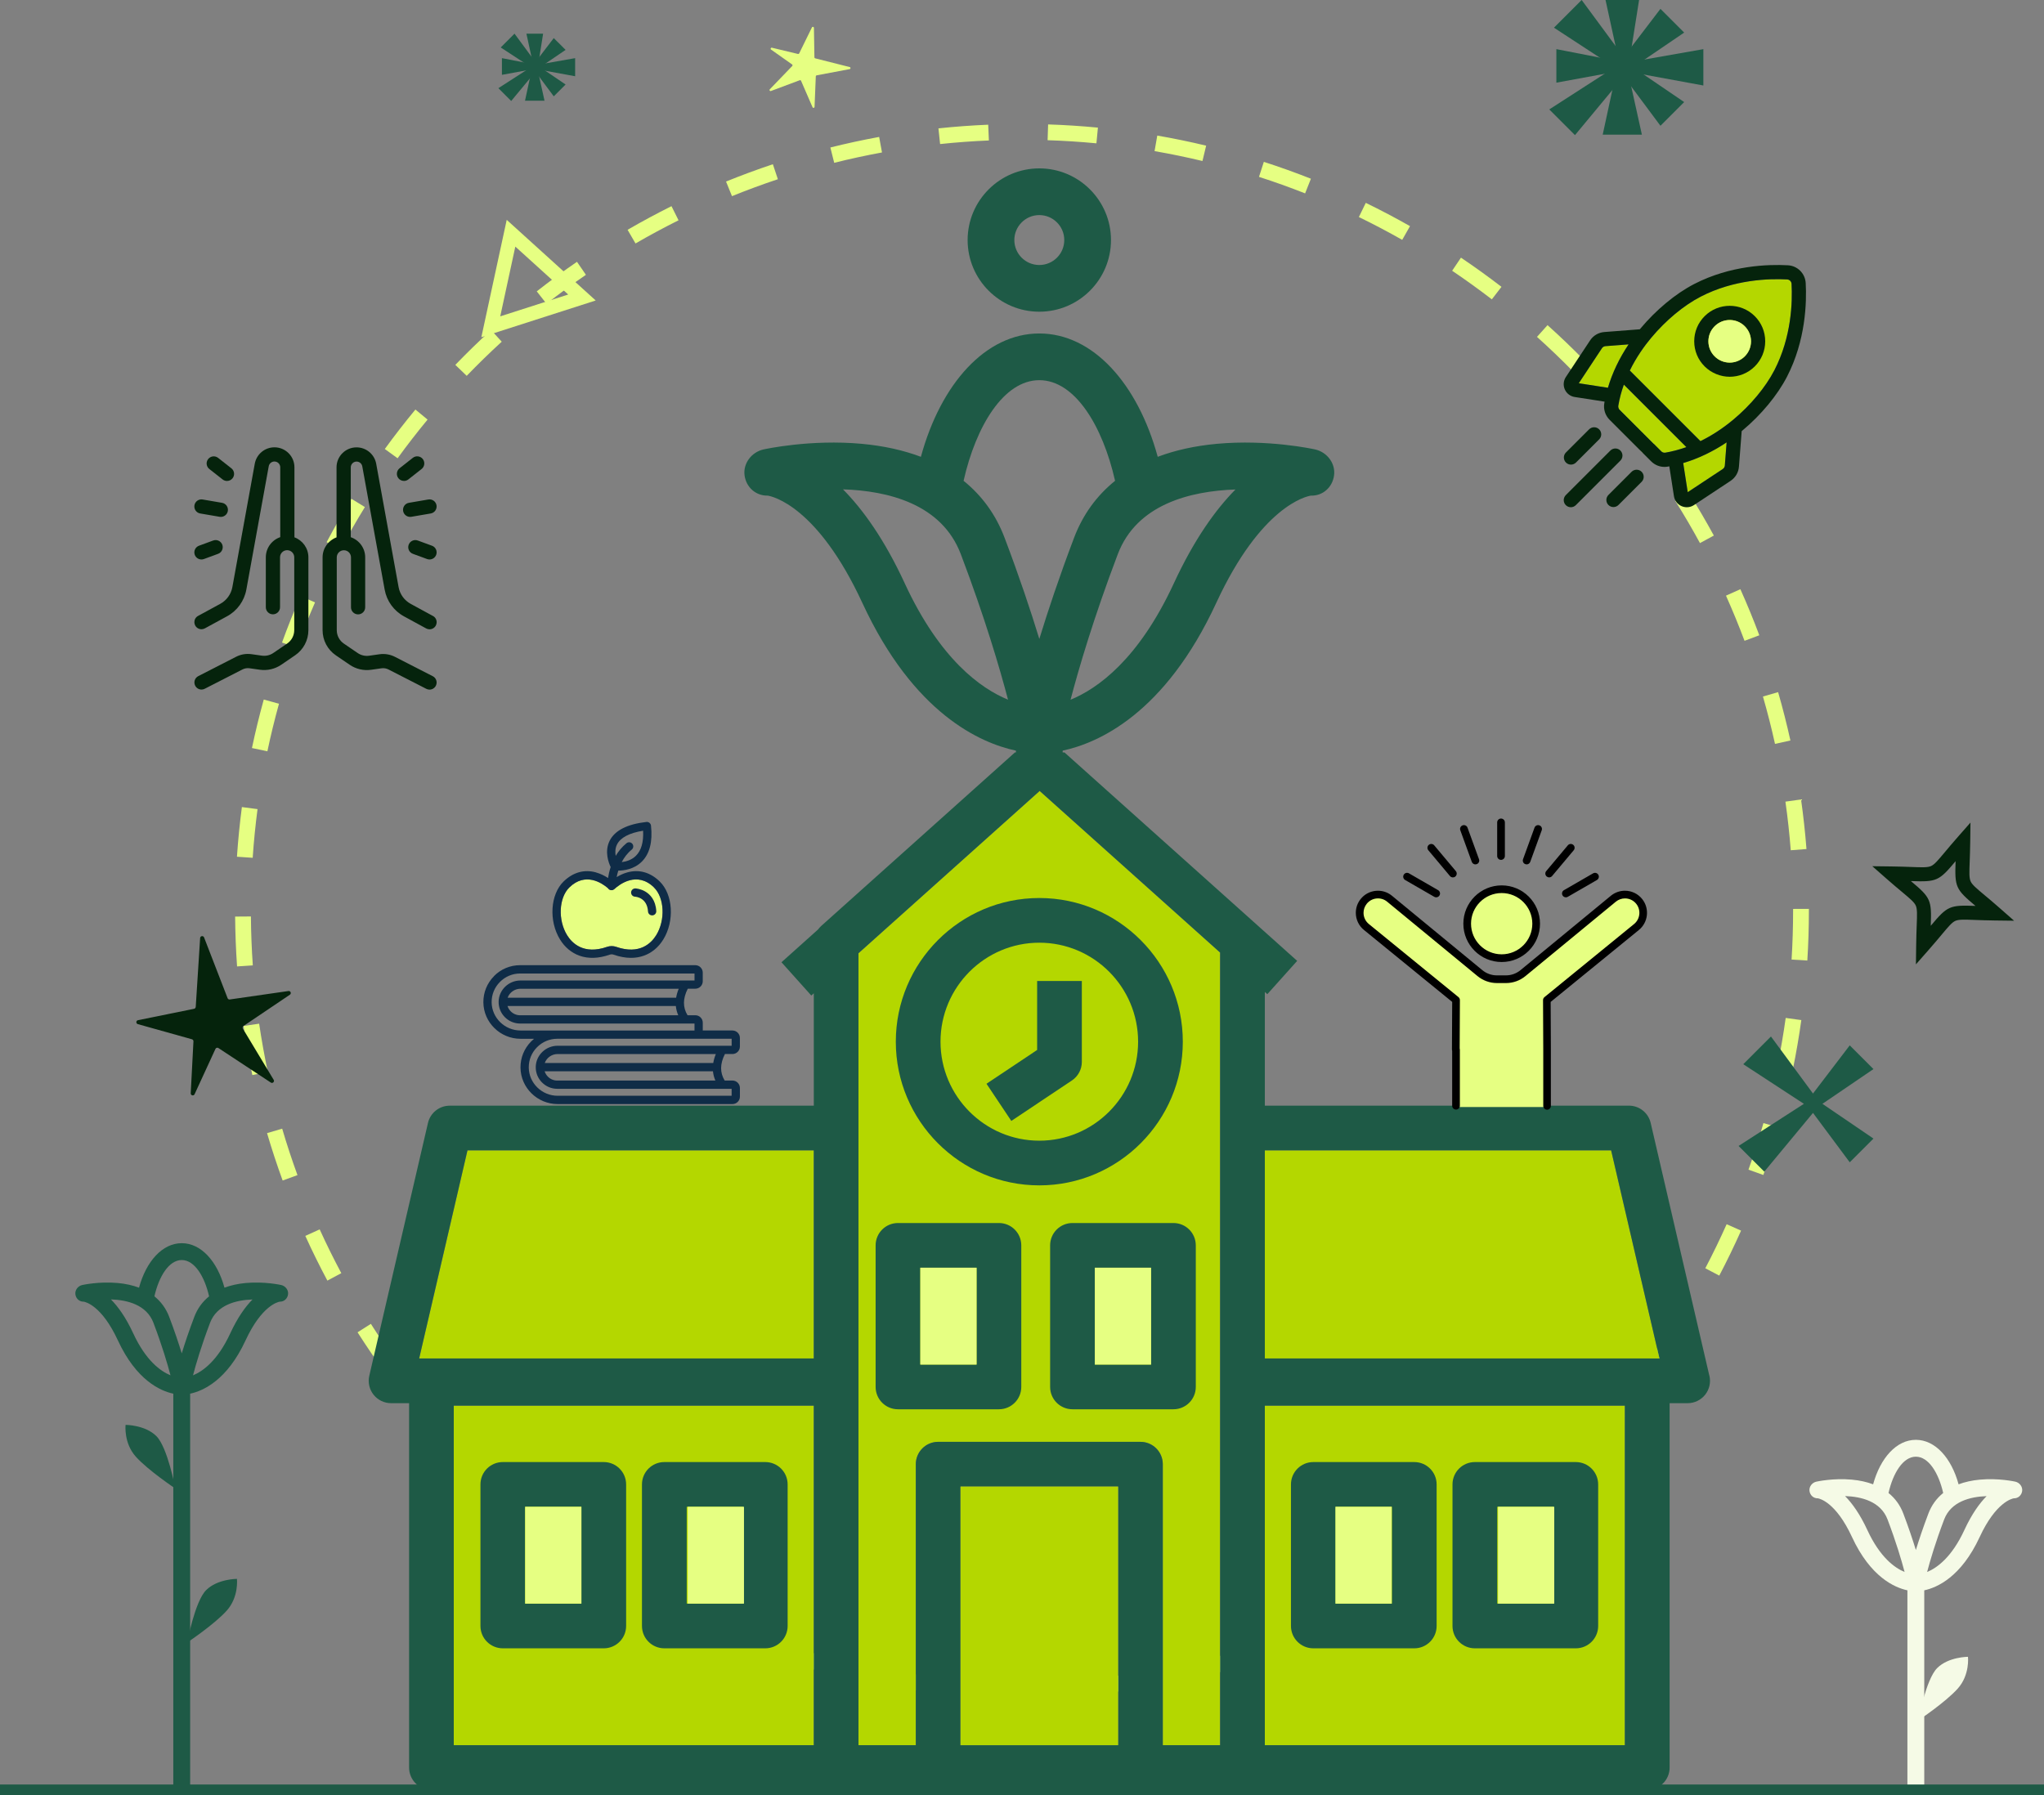 <?xml version="1.0" encoding="UTF-8"?>
<svg id="Layer_2" data-name="Layer 2" xmlns="http://www.w3.org/2000/svg" viewBox="0 0 1035.68 909.87">
  <rect x="0" y="0" width="1035.68" height="909.87" fill="#808080" stroke="none"/>
  <defs>
    <style>
      .cls-1 {
        fill: #f5fae6;
      }

      .cls-2 {
        fill: #e6ff82;
      }

      .cls-3 {
        fill: #05230c;
      }

      .cls-4 {
        fill: #1e5a46;
      }

      .cls-5 {
        fill: #b4d700;
      }

      .cls-6 {
        fill: #0f2c47;
      }
    </style>
  </defs>
  <g id="Artwork">
    <g>
      <path class="cls-2" d="M331.32,449.74c5.37,5.22,5.92,16.55,1.16,24.25-2.46,3.98-8.36,10.04-20.25,5.89-.75-.26-1.53-.39-2.31-.39s-1.57.13-2.31.39c-11.89,4.15-17.79-1.91-20.25-5.89-4.76-7.7-4.21-19.03,1.16-24.25,8.13-7.89,16.5-2.2,19.52.4.36.62,1.04,1.03,1.81,1.03h.01c.5,0,.96-.18,1.32-.48.06-.04.11-.09.17-.14,2.51-2.3,11.38-9.16,19.99-.81h0Z"/>
      <path class="cls-2" d="M517.84,860.25c-3.7,0-7.45-.05-11.14-.15l.22-8c8.24.23,16.59.19,24.79-.09l.28,8c-4.68.16-9.44.25-14.15.25ZM476.42,858.13c-8.36-.86-16.79-2-25.06-3.39l1.32-7.89c8.11,1.36,16.37,2.48,24.56,3.32l-.82,7.96ZM562.25,857.81l-.88-7.95c8.19-.91,16.44-2.09,24.53-3.51l1.38,7.88c-8.26,1.45-16.68,2.66-25.04,3.58ZM421.64,848.57c-8.15-2.02-16.34-4.33-24.35-6.86l2.42-7.63c7.84,2.48,15.87,4.75,23.85,6.73l-1.92,7.77ZM616.96,847.83l-1.98-7.75c7.97-2.04,15.98-4.36,23.8-6.91l2.47,7.61c-7.99,2.6-16.16,4.97-24.29,7.05ZM368.7,831.42c-7.8-3.15-15.59-6.59-23.17-10.23l3.46-7.21c7.43,3.57,15.07,6.94,22.71,10.02l-2.99,7.42ZM669.73,830.3l-3.05-7.4c7.59-3.13,15.19-6.55,22.57-10.16l3.51,7.19c-7.54,3.69-15.29,7.17-23.04,10.37ZM318.67,807.02c-7.27-4.2-14.5-8.69-21.51-13.35l4.43-6.66c6.86,4.57,13.95,8.97,21.07,13.09l-4,6.93ZM719.49,805.57l-4.05-6.9c7.08-4.16,14.13-8.61,20.95-13.22l4.48,6.63c-6.96,4.7-14.15,9.24-21.38,13.49ZM272.55,775.89c-6.61-5.17-13.15-10.62-19.43-16.2l5.31-5.98c6.16,5.47,12.56,10.81,19.05,15.88l-4.93,6.3ZM765.34,774.15l-4.97-6.27c6.45-5.11,12.81-10.49,18.93-16l5.36,5.94c-6.24,5.62-12.73,11.11-19.31,16.33ZM231.2,738.68c-5.84-6.04-11.56-12.34-17-18.73l6.09-5.19c5.33,6.26,10.94,12.43,16.66,18.35l-5.75,5.56ZM806.41,736.67l-5.79-5.52c5.68-5.95,11.24-12.17,16.54-18.47l6.13,5.14c-5.4,6.43-11.08,12.77-16.87,18.85ZM195.41,696.13c-4.94-6.78-9.73-13.81-14.24-20.89l6.75-4.29c4.41,6.94,9.11,13.83,13.95,20.47l-6.46,4.71ZM841.92,693.85l-6.5-4.67c4.8-6.69,9.45-13.62,13.82-20.6l6.78,4.25c-4.46,7.12-9.2,14.19-14.1,21.02ZM165.88,649.04c-3.95-7.4-7.71-15.02-11.18-22.66l7.28-3.31c3.4,7.48,7.09,14.94,10.96,22.2l-7.06,3.77ZM871.14,646.5l-7.08-3.72c3.83-7.3,7.47-14.82,10.82-22.33l7.31,3.26c-3.42,7.67-7.13,15.34-11.04,22.79ZM143.22,598.32c-2.88-7.89-5.54-15.97-7.91-24.03l7.67-2.26c2.32,7.89,4.93,15.81,7.75,23.54l-7.51,2.74ZM893.48,595.5l-7.54-2.69c2.76-7.74,5.31-15.68,7.58-23.6l7.69,2.2c-2.31,8.08-4.91,16.18-7.73,24.09ZM127.86,544.87c-1.74-8.21-3.25-16.58-4.47-24.89l7.92-1.16c1.2,8.15,2.67,16.35,4.38,24.39l-7.83,1.66ZM908.44,541.94l-7.84-1.6c1.65-8.06,3.06-16.28,4.2-24.43l7.92,1.1c-1.16,8.31-2.6,16.7-4.28,24.93ZM120.12,489.81c-.59-8.36-.91-16.87-.98-25.27l8-.06c.06,8.24.38,16.57.96,24.77l-7.98.56ZM915.76,486.82l-7.98-.5c.51-8.19.77-16.53.77-24.77v-.89s8-.03,8-.03v.91c0,8.41-.26,16.91-.79,25.27ZM128.04,434.75l-7.98-.54c.57-8.39,1.41-16.85,2.5-25.17l7.93,1.04c-1.07,8.15-1.9,16.44-2.45,24.66ZM907.36,430.93c-.64-8.21-1.54-16.5-2.7-24.64l7.92-1.12c1.17,8.3,2.1,16.76,2.75,25.14l-7.98.62ZM135.49,380.77l-7.83-1.65c1.73-8.22,3.74-16.49,5.99-24.58l7.71,2.14c-2.2,7.92-4.18,16.02-5.87,24.08ZM899.38,377.03c-1.77-8.04-3.83-16.12-6.11-24.02l7.69-2.22c2.33,8.06,4.42,16.31,6.23,24.51l-7.81,1.72ZM150.42,328.37l-7.52-2.73c2.86-7.9,6.02-15.82,9.39-23.53l7.33,3.2c-3.3,7.55-6.4,15.31-9.2,23.05ZM883.94,324.78c-2.88-7.69-6.04-15.39-9.4-22.89l7.3-3.27c3.43,7.65,6.66,15.51,9.59,23.36l-7.49,2.8ZM172.57,278.52l-7.07-3.75c3.94-7.42,8.17-14.81,12.58-21.97l6.81,4.19c-4.32,7.02-8.47,14.26-12.33,21.53ZM861.36,275.25c-3.92-7.22-8.13-14.41-12.51-21.37l6.77-4.26c4.47,7.11,8.76,14.45,12.77,21.81l-7.03,3.82ZM201.45,232.26l-6.47-4.7c4.93-6.79,10.15-13.52,15.51-20l6.16,5.1c-5.25,6.35-10.36,12.94-15.2,19.6ZM832.08,229.33c-4.89-6.61-10.06-13.15-15.37-19.44l6.12-5.16c5.41,6.42,10.68,13.09,15.68,19.84l-6.43,4.76ZM236.47,190.48l-5.76-5.55c5.83-6.05,11.92-11.99,18.12-17.65l5.4,5.9c-6.07,5.55-12.04,11.37-17.75,17.3ZM796.69,187.88c-5.76-5.87-11.79-11.63-17.91-17.14l5.34-5.95c6.25,5.61,12.4,11.5,18.28,17.49l-5.71,5.6ZM276.91,153.95l-4.94-6.29c6.61-5.18,13.46-10.22,20.38-14.97l4.53,6.59c-6.78,4.65-13.49,9.59-19.97,14.67ZM755.91,151.72c-6.53-5.02-13.3-9.9-20.12-14.5l4.47-6.64c6.96,4.69,13.87,9.67,20.53,14.79l-4.88,6.34ZM322.01,123.39l-4.02-6.92c7.26-4.21,14.74-8.24,22.25-11.98l3.57,7.16c-7.35,3.66-14.69,7.62-21.8,11.74ZM710.48,121.56c-7.16-4.07-14.55-7.96-21.95-11.56l3.5-7.19c7.56,3.68,15.09,7.64,22.41,11.8l-3.95,6.96ZM370.89,99.42l-3.01-7.41c7.78-3.16,15.76-6.11,23.73-8.77l2.53,7.59c-7.8,2.6-15.63,5.49-23.25,8.59ZM661.29,98.01c-7.67-3.03-15.54-5.85-23.37-8.37l2.46-7.61c8,2.58,16.02,5.46,23.85,8.55l-2.94,7.44ZM422.68,82.51l-1.94-7.76c8.14-2.04,16.46-3.84,24.72-5.35l1.44,7.87c-8.1,1.49-16.25,3.25-24.22,5.25ZM609.28,81.6c-7.99-1.92-16.16-3.6-24.27-5.01l1.37-7.88c8.28,1.43,16.61,3.15,24.77,5.11l-1.87,7.78ZM476.34,73.02l-.84-7.96c8.33-.88,16.82-1.51,25.22-1.86l.34,7.99c-8.23.35-16.55.96-24.72,1.82ZM555.54,72.64c-8.18-.78-16.5-1.32-24.73-1.58l.26-8c8.4.27,16.89.82,25.24,1.62l-.76,7.96Z"/>
      <g id="NewGroup0-28">
        <g>
          <path class="cls-3" d="M204.69,243.75c.78,0,1.56-.25,2.22-.77l6.71-5.28c1.56-1.23,1.83-3.49.61-5.05-1.23-1.56-3.49-1.83-5.05-.61l-6.71,5.28c-1.56,1.23-1.83,3.49-.61,5.05.71.9,1.77,1.37,2.83,1.37h0Z"/>
          <path class="cls-3" d="M204.26,258.98c.3,1.75,1.82,2.99,3.54,2.99.2,0,.4-.02.61-.05l9.83-1.68c1.96-.33,3.27-2.19,2.94-4.15-.33-1.96-2.19-3.27-4.15-2.94l-9.83,1.68c-1.96.33-3.27,2.19-2.94,4.15h0Z"/>
          <path class="cls-3" d="M106.08,237.71l6.71,5.28c.66.52,1.44.77,2.22.77,1.07,0,2.12-.47,2.83-1.37,1.23-1.56.96-3.82-.61-5.05l-6.71-5.28c-1.56-1.23-3.82-.96-5.05.61-1.23,1.56-.96,3.82.61,5.05h0Z"/>
          <path class="cls-3" d="M108.02,273.94l-7.19,2.64c-1.86.68-2.82,2.75-2.14,4.61.53,1.46,1.91,2.36,3.38,2.36.41,0,.83-.07,1.24-.22l7.19-2.64c1.86-.68,2.82-2.75,2.14-4.61-.68-1.86-2.75-2.82-4.61-2.14h0Z"/>
          <path class="cls-3" d="M101.46,260.24l9.83,1.68c.2.04.41.05.61.05,1.72,0,3.24-1.24,3.54-2.99.33-1.96-.98-3.82-2.94-4.15l-9.83-1.68c-1.96-.33-3.82.98-4.15,2.94-.33,1.96.98,3.82,2.94,4.15h0Z"/>
          <path class="cls-3" d="M122.85,339.29c1.11-.57,2.35-.77,3.58-.6l5.22.74c3.82.54,7.68-.35,10.87-2.53l7.02-4.79c4.21-2.87,6.72-7.63,6.72-12.73v-36.92c0-4.64-2.95-8.61-7.07-10.13h0v-35.49c0-5.59-4.54-10.13-10.13-10.13-4.9,0-9.09,3.5-9.97,8.32l-11.34,62.48c-.66,3.65-2.91,6.76-6.17,8.54l-11.22,6.11c-1.2.65-1.88,1.89-1.88,3.16h0c0,.58.14,1.17.44,1.71.65,1.2,1.89,1.88,3.16,1.88.58,0,1.17-.14,1.72-.44l11.22-6.11c5.18-2.82,8.75-7.77,9.81-13.57l11.34-62.48c.25-1.4,1.47-2.41,2.89-2.41,1.62,0,2.94,1.32,2.94,2.94v35.4c-4.25,1.45-7.31,5.48-7.31,10.21v25.3c0,1.99,1.61,3.6,3.6,3.6s3.6-1.61,3.6-3.6v-25.3c0-1.98,1.61-3.6,3.6-3.6s3.6,1.61,3.6,3.6v36.92c0,2.72-1.34,5.26-3.59,6.79l-7.02,4.79c-1.7,1.16-3.76,1.64-5.79,1.35l-5.22-.74c-2.71-.39-5.43.07-7.87,1.32l-19.14,9.8c-1.77.9-2.47,3.07-1.56,4.84.64,1.24,1.89,1.96,3.2,1.96h.01c.55,0,1.11-.13,1.63-.4l19.14-9.8h0Z"/>
          <path class="cls-3" d="M219.35,312.18l-11.22-6.11c-3.26-1.77-5.51-4.89-6.17-8.54l-11.34-62.48c-.88-4.82-5.07-8.32-9.97-8.32h0c-5.59,0-10.13,4.54-10.13,10.13v35.49c-4.12,1.52-7.07,5.49-7.07,10.13v36.92c0,5.1,2.51,9.86,6.72,12.73l7.02,4.79c3.19,2.18,7.05,3.07,10.87,2.53l5.22-.74c1.23-.18,2.47.03,3.58.6l19.14,9.8c.52.27,1.08.39,1.63.4h.01c1.3,0,2.56-.72,3.2-1.96.91-1.77.21-3.94-1.56-4.84l-19.14-9.8c-2.44-1.25-5.16-1.7-7.87-1.32l-5.22.74c-2.04.29-4.1-.19-5.8-1.35l-7.02-4.79c-2.24-1.53-3.59-4.07-3.59-6.79v-36.92c0-1.98,1.61-3.6,3.6-3.6s3.6,1.61,3.6,3.6v25.3c0,1.99,1.61,3.6,3.6,3.6s3.6-1.61,3.6-3.6v-25.3c0-4.73-3.06-8.76-7.31-10.21v-35.4c0-1.62,1.32-2.94,2.94-2.94,1.42,0,2.64,1.01,2.89,2.41l11.34,62.48c1.05,5.8,4.63,10.75,9.81,13.57l11.22,6.11c.55.3,1.14.44,1.72.44,1.27,0,2.51-.68,3.16-1.88.3-.54.44-1.13.44-1.71h0c0-1.29-.68-2.52-1.88-3.17h0Z"/>
          <path class="cls-3" d="M218.87,276.58h0l-7.19-2.64c-1.86-.68-3.93.27-4.61,2.14-.68,1.87.27,3.93,2.14,4.61l7.19,2.64c.41.15.83.22,1.24.22,1.47,0,2.84-.9,3.38-2.36.68-1.87-.27-3.93-2.14-4.61h0Z"/>
        </g>
      </g>
      <g>
        <g id="Primary_Logo_Black" data-name="Primary Logo Black">
          <path class="cls-4" d="M142.52,651.28c-.35-.08-8.6-1.89-17.98-1.03-4,.37-7.6,1.17-10.8,2.37-3.65-13.41-11.87-22.55-21.65-22.55s-17.99,9.14-21.65,22.55c-3.2-1.2-6.8-2.01-10.8-2.37-9.38-.86-17.63.95-17.98,1.03-2.17.48-3.76,2.56-3.45,4.76.3,2.18,2.06,3.73,4.23,3.68.86.14,9.11,1.91,17.3,19.63,9.37,20.25,21.56,25.61,28.07,27v199.86h8.54v-199.86c6.51-1.39,18.7-6.75,28.07-27,8.2-17.72,16.45-19.49,17.3-19.63,2.16.07,3.93-1.51,4.23-3.68.31-2.2-1.29-4.27-3.45-4.76ZM67.5,675.76c-3.75-8.11-7.69-13.55-11.29-17.19,8.23.27,18.05,2.66,21.54,11.86,4.41,11.62,7.13,20.89,8.63,26.6-4.97-2.04-12.45-7.36-18.88-21.27ZM92.09,685.91c-1.57-5.14-3.66-11.38-6.36-18.51-1.59-4.2-4.12-7.67-7.49-10.39,2.26-10.02,7.33-18.4,13.85-18.4s11.58,8.38,13.85,18.4c-3.37,2.72-5.89,6.19-7.49,10.39-2.7,7.13-4.79,13.37-6.36,18.51ZM116.68,675.76c-6.44,13.92-13.93,19.24-18.88,21.28,1.5-5.71,4.22-14.98,8.63-26.61,3.47-9.15,13.28-11.55,21.51-11.83-3.6,3.64-7.52,9.07-11.27,17.17Z"/>
        </g>
        <path class="cls-4" d="M63.63,722.15s9.91,0,15.62,5.72c5.71,5.72,9.58,26.54,9.58,26.54,0,0-13.76-9.18-20-16.13-6.24-6.95-5.2-16.13-5.2-16.13Z"/>
        <path class="cls-4" d="M120.06,800.2s-9.91,0-15.62,5.72c-5.71,5.72-9.58,26.54-9.58,26.54,0,0,13.76-9.18,20-16.13,6.24-6.95,5.2-16.13,5.2-16.13Z"/>
        <g>
          <g id="Primary_Logo_Black-2" data-name="Primary Logo Black">
            <path class="cls-1" d="M1021.18,750.94c-.35-.08-8.6-1.89-17.98-1.03-4,.37-7.6,1.17-10.8,2.37-3.65-13.41-11.87-22.55-21.65-22.55s-17.99,9.14-21.65,22.55c-3.2-1.2-6.8-2.01-10.8-2.37-9.38-.86-17.63.95-17.98,1.03-2.17.48-3.76,2.56-3.45,4.76.3,2.18,2.06,3.73,4.23,3.68.86.14,9.11,1.91,17.3,19.63,9.37,20.25,21.56,25.61,28.07,27v99.85h8.54v-99.85c6.51-1.39,18.7-6.75,28.07-27,8.2-17.72,16.45-19.49,17.3-19.63,2.16.07,3.93-1.51,4.23-3.68.31-2.2-1.29-4.27-3.45-4.76ZM946.16,775.43c-3.75-8.11-7.69-13.55-11.29-17.19,8.23.27,18.05,2.66,21.54,11.86,4.41,11.62,7.13,20.89,8.63,26.6-4.97-2.04-12.45-7.36-18.88-21.27ZM970.75,785.58c-1.57-5.14-3.66-11.38-6.36-18.51-1.59-4.2-4.12-7.67-7.49-10.39,2.26-10.02,7.33-18.4,13.85-18.4s11.58,8.38,13.85,18.4c-3.37,2.72-5.89,6.19-7.49,10.39-2.7,7.13-4.79,13.37-6.36,18.51ZM995.34,775.43c-6.44,13.92-13.93,19.24-18.88,21.28,1.5-5.71,4.22-14.98,8.63-26.61,3.47-9.15,13.28-11.55,21.51-11.83-3.6,3.64-7.52,9.07-11.27,17.17Z"/>
          </g>
          <path class="cls-1" d="M997.16,839.7s-9.91,0-15.62,5.72-9.58,26.54-9.58,26.54c0,0,13.76-9.18,20-16.13,6.24-6.95,5.2-16.13,5.2-16.13Z"/>
        </g>
      </g>
      <g>
        <rect class="cls-5" x="229.92" y="712.41" width="182.42" height="172.08"/>
        <polygon class="cls-5" points="412.34 688.48 212.39 688.48 236.86 583.01 412.34 583.01 412.34 688.48"/>
        <path class="cls-5" d="M618.23,884.49h-29.05v-142.41c0-6.26-5.07-11.33-11.33-11.33h-102.49c-6.26,0-11.33,5.07-11.33,11.33v142.41h-29.05v-401.37l91.81-82.26,91.43,81.92v401.72Z"/>
        <rect class="cls-5" x="640.88" y="712.41" width="182.42" height="172.08"/>
        <polygon class="cls-5" points="640.88 688.48 640.88 583.01 816.35 583.01 840.83 688.48 640.88 688.48"/>
        <path class="cls-4" d="M305.92,741h-51.15c-6.26,0-11.33,5.07-11.33,11.33v71.74c0,6.26,5.07,11.33,11.33,11.33h51.15c6.26,0,11.33-5.07,11.33-11.33v-71.74c0-6.26-5.07-11.33-11.33-11.33ZM294.59,812.75h-28.5v-49.09h28.5v49.09Z"/>
        <path class="cls-4" d="M506.15,619.85h-51.15c-6.26,0-11.33,5.07-11.33,11.33v71.74c0,6.26,5.07,11.33,11.33,11.33h51.15c6.26,0,11.33-5.07,11.33-11.33v-71.74c0-6.26-5.07-11.33-11.33-11.33ZM494.82,691.59h-28.5v-49.09h28.5v49.09Z"/>
        <path class="cls-4" d="M594.57,619.85h-51.15c-6.26,0-11.33,5.07-11.33,11.33v71.74c0,6.26,5.07,11.33,11.33,11.33h51.15c6.26,0,11.33-5.07,11.33-11.33v-71.74c0-6.26-5.07-11.33-11.33-11.33ZM583.24,691.59h-28.5v-49.09h28.5v49.09Z"/>
        <path class="cls-4" d="M387.76,741h-51.15c-6.26,0-11.33,5.07-11.33,11.33v71.74c0,6.26,5.07,11.33,11.33,11.33h51.15c6.26,0,11.33-5.07,11.33-11.33v-71.74c0-6.26-5.07-11.33-11.33-11.33ZM376.44,812.75h-28.5v-49.09h28.5v49.09Z"/>
        <path class="cls-4" d="M665.45,835.4h51.15c6.26,0,11.33-5.07,11.33-11.33v-71.74c0-6.26-5.07-11.33-11.33-11.33h-51.15c-6.26,0-11.33,5.07-11.33,11.33v71.74c0,6.26,5.07,11.33,11.33,11.33ZM676.78,763.66h28.5v49.09h-28.5v-49.09Z"/>
        <path class="cls-4" d="M747.3,835.4h51.15c6.26,0,11.33-5.07,11.33-11.33v-71.74c0-6.26-5.07-11.33-11.33-11.33h-51.15c-6.26,0-11.33,5.07-11.33,11.33v71.74c0,6.26,5.07,11.33,11.33,11.33ZM758.63,763.66h28.5v49.09h-28.5v-49.09Z"/>
        <path class="cls-4" d="M599.32,527.95c0-40.15-32.62-72.82-72.71-72.82s-72.71,32.67-72.71,72.82,32.62,72.82,72.71,72.82,72.71-32.67,72.71-72.82ZM526.61,578.12c-27.6,0-50.06-22.5-50.06-50.17s22.46-50.17,50.06-50.17,50.06,22.5,50.06,50.17-22.46,50.17-50.06,50.17Z"/>
        <path class="cls-4" d="M525.51,532.14l-25.66,17.13,12.58,18.84,30.69-20.5c3.15-2.1,5.04-5.64,5.04-9.42v-41h-22.65v34.94Z"/>
        <path class="cls-4" d="M866.12,697.25l-29.73-128.12c-1.19-5.13-5.76-8.77-11.03-8.77h-184.47v-57.63l1.26,1.13,15.12-16.87-117.92-105.65h-25.08l-98.16,87.95c-.6.54-1.14,1.14-1.61,1.79l-18.53,16.61,15.12,16.87,1.26-1.13v56.95h-184.47c-5.27,0-9.84,3.63-11.03,8.77l-29.73,128.12c-.78,3.36.02,6.9,2.17,9.61,2.15,2.7,5.41,4.28,8.87,4.28h9.13v184.68c0,6.26,5.07,11.33,11.33,11.33h616.04c6.26,0,11.33-5.07,11.33-11.33v-184.68h9.13c3.45,0,6.72-1.58,8.87-4.28,2.15-2.7,2.95-6.24,2.17-9.61ZM412.34,884.49h-182.42v-172.08h182.42v172.08ZM412.34,688.48h-199.95l24.48-105.47h175.47v105.47ZM566.53,884.49h-79.84v-131.08h79.84v131.08ZM618.23,884.49h-29.05v-142.41c0-6.26-5.07-11.33-11.33-11.33h-102.49c-6.26,0-11.33,5.07-11.33,11.33v142.41h-29.05v-401.37l91.81-82.26,91.43,81.92v401.72ZM823.3,884.49h-182.42v-172.08h182.42v172.08ZM640.88,688.48v-105.47h175.47l24.48,105.47h-199.95Z"/>
        <rect class="cls-5" x="486.69" y="753.41" width="79.84" height="131.08"/>
      </g>
      <g id="Primary_Logo_Black-3" data-name="Primary Logo Black">
        <g>
          <path class="cls-4" d="M526.61,157.98c-20.03,0-36.32-16.29-36.32-36.32s16.29-36.32,36.32-36.32,36.32,16.29,36.32,36.32-16.29,36.32-36.32,36.32ZM526.61,109.01c-6.97,0-12.65,5.67-12.65,12.65s5.67,12.65,12.65,12.65,12.65-5.67,12.65-12.65-5.67-12.65-12.65-12.65Z"/>
          <path class="cls-4" d="M666.38,227.79c-.97-.22-23.85-5.23-49.84-2.85-11.08,1.02-21.06,3.24-29.93,6.58-10.13-37.17-32.9-62.51-60-62.51s-49.87,25.34-60,62.51c-8.87-3.34-18.85-5.56-29.93-6.58-25.99-2.38-48.88,2.63-49.84,2.85-6.01,1.34-10.42,7.08-9.57,13.19.84,6.03,5.71,10.33,11.73,10.21,2.37.38,25.24,5.29,47.96,54.41,25.97,56.13,59.76,70.99,77.81,74.84v9.21h23.67v-9.21c18.05-3.85,51.85-18.71,77.81-74.84,22.72-49.12,45.59-54.03,47.97-54.41,6,.19,10.9-4.17,11.73-10.21.85-6.1-3.56-11.84-9.57-13.19ZM458.44,295.66c-10.4-22.48-21.3-37.55-31.3-47.65,22.82.74,50.04,7.38,59.7,32.86,12.22,32.22,19.76,57.91,23.92,73.74-13.76-5.64-34.5-20.41-52.33-58.95ZM526.61,323.79c-4.36-14.24-10.13-31.54-17.62-51.31-4.42-11.65-11.42-21.27-20.75-28.8,6.27-27.76,20.32-51,38.38-51s32.1,23.23,38.38,51c-9.33,7.53-16.33,17.16-20.75,28.8-7.49,19.76-13.26,37.06-17.62,51.31ZM594.77,295.66c-17.85,38.59-38.61,53.34-52.33,58.98,4.16-15.82,11.7-41.53,23.93-73.76,9.62-25.36,36.81-32.01,59.63-32.8-9.98,10.1-20.85,25.15-31.23,47.58Z"/>
        </g>
      </g>
      <g id="NewGroupe12">
        <g id="NewGroup1-11">
          <g>
            <path class="cls-6" d="M351.91,496.93h-88.2c-5.99,0-10.95,4.8-11.06,10.7-.06,2.95,1.05,5.74,3.12,7.85,2.07,2.11,4.84,3.27,7.79,3.27h83.7s0,0,0,0c0,0,0,0,0,0h4.64v3.53h-88.13c-8.01,0-14.58-6.42-14.66-14.3-.04-3.88,1.45-7.54,4.19-10.3,2.74-2.76,6.38-4.29,10.26-4.29h88.35v3.53h0ZM342.59,505.66h-85.37c.93-2.63,3.51-4.54,6.49-4.54h80.19c-.63,1.54-1.07,3.06-1.31,4.54h0ZM342.44,509.85c.16,1.61.56,3.18,1.23,4.71h-80.11c-1.82,0-3.52-.72-4.79-2.02-.76-.77-1.3-1.69-1.62-2.69h85.29ZM370.72,530.01h-88.2c-5.99,0-10.95,4.8-11.06,10.7-.06,2.95,1.05,5.74,3.12,7.85,2.07,2.11,4.84,3.27,7.79,3.27h83.7s0,0,0,0c0,0,0,0,0,0h4.64v3.53h-88.13c-8.01,0-14.58-6.42-14.66-14.3-.04-3.88,1.45-7.54,4.19-10.3,2.74-2.76,6.38-4.29,10.26-4.29h88.35v3.53h0ZM361.4,538.75h-85.37c.93-2.63,3.51-4.54,6.49-4.54h80.19c-.63,1.54-1.07,3.06-1.31,4.54h0ZM361.25,542.94c.16,1.61.56,3.18,1.23,4.71h-80.11c-1.82,0-3.52-.72-4.79-2.02-.76-.77-1.3-1.69-1.62-2.69h85.29ZM250.32,494.73c-3.53,3.57-5.45,8.29-5.4,13.29.1,10.18,8.55,18.46,18.85,18.46h6.83c-.51.42-1,.86-1.47,1.34-3.53,3.57-5.45,8.29-5.4,13.29.1,10.18,8.55,18.46,18.85,18.46h88.55c2.08,0,3.78-1.69,3.78-3.78v-4.37c0-2.08-1.69-3.78-3.78-3.78h-3.94c-2.45-4.03-2.41-8.44.12-13.44h3.81c2.08,0,3.78-1.69,3.78-3.78v-4.37c0-2.08-1.69-3.78-3.78-3.78h-15.03v-3.95c0-2.08-1.69-3.78-3.78-3.78h-3.94c-2.45-4.03-2.41-8.44.12-13.44h3.81c2.08,0,3.78-1.69,3.78-3.78v-4.37c0-2.08-1.69-3.78-3.78-3.78h-88.76c-5.01,0-9.71,1.96-13.24,5.53h0Z"/>
            <path class="cls-6" d="M312.67,427.94c1.75-3.44,6.28-5.82,13.18-6.91.3,5.76-.92,10.03-3.65,12.71-2.19,2.16-5.02,2.93-7.17,3.19,1.18-2.27,2.82-4.5,5.07-6.33.9-.73,1.03-2.05.3-2.95-.73-.9-2.05-1.03-2.95-.3-2.35,1.92-4.13,4.15-5.48,6.43-.31-1.78-.29-3.89.7-5.84h0ZM331.32,449.74c5.37,5.22,5.92,16.55,1.16,24.25-2.46,3.98-8.36,10.04-20.25,5.89-.75-.26-1.53-.39-2.31-.39s-1.57.13-2.31.39c-11.89,4.15-17.79-1.91-20.25-5.89-4.76-7.7-4.21-19.03,1.16-24.25,8.13-7.89,16.5-2.2,19.52.4.36.62,1.04,1.03,1.81,1.03h.01c.5,0,.96-.18,1.32-.48.06-.04.11-.09.17-.14,2.51-2.3,11.38-9.16,19.99-.81h0ZM302.02,442.16c-5.95-1.67-11.63-.08-16.43,4.57-6.78,6.58-7.61,20.07-1.81,29.46,2.43,3.93,5.83,6.76,9.84,8.18,4.55,1.62,9.72,1.43,15.37-.54.6-.21,1.26-.21,1.86,0,3.11,1.09,6.07,1.63,8.87,1.63,2.28,0,4.46-.36,6.5-1.09,4.01-1.42,7.41-4.25,9.84-8.18,5.8-9.39,4.97-22.88-1.81-29.46h0c-4.8-4.66-10.48-6.24-16.43-4.57-2.04.57-3.86,1.46-5.36,2.37.19-1,.46-2.11.82-3.28,2.76-.02,7.91-.63,11.84-4.48,4.04-3.95,5.63-10.12,4.73-18.33-.06-.55-.34-1.06-.78-1.41-.44-.35-.99-.51-1.55-.45-9.73,1.11-15.99,4.31-18.61,9.51-2.77,5.51-.45,11.36.51,13.35-.68,2.05-1.09,3.97-1.33,5.55-1.62-1.06-3.7-2.15-6.07-2.81h0Z"/>
            <path class="cls-6" d="M321.75,454.46c.63.04,6.17.58,6.59,7.51.07,1.11.99,1.97,2.09,1.97.04,0,.08,0,.13,0,1.16-.07,2.04-1.06,1.97-2.22-.34-5.63-3.18-8.45-5.51-9.84-2.45-1.46-4.8-1.6-5.05-1.61-1.16-.05-2.14.84-2.2,2-.05,1.16.83,2.14,1.99,2.19h0Z"/>
          </g>
        </g>
      </g>
      <g>
        <path class="cls-5" d="M852.87,234.68c7.5-2.21,14.92-5.74,21.99-10.47l-.9,11.71c-.06.73-.44,1.38-1.05,1.79h0l-17.75,11.73-2.29-14.76h0Z"/>
        <path class="cls-5" d="M843.78,229.41c-.73.12-1.49-.13-2.02-.67l-21.1-21.1c-.54-.54-.79-1.29-.67-2.02.63-3.75,1.6-7.32,2.81-10.68l31.66,31.66c-4.04,1.45-7.66,2.31-10.68,2.82h0Z"/>
        <path class="cls-5" d="M814.72,196.53l-14.76-2.29,11.73-17.75c.4-.61,1.06-.99,1.79-1.05l11.71-.9c-4.73,7.07-8.26,14.49-10.47,21.99h0Z"/>
        <path class="cls-5" d="M836.71,171.15c7.33-8.79,16.45-16.37,25.02-20.8,16.9-8.74,34.7-9.21,43.81-8.72,1.21.07,2.16,1.02,2.23,2.23.5,9.11.02,26.91-8.72,43.81-4.43,8.57-12.01,17.68-20.8,25.01h0c-5.81,4.85-11.45,8.35-16.65,10.89l-35.78-35.78c3.32-6.79,7.38-12.44,10.89-16.65h0Z"/>
        <g>
          <path class="cls-3" d="M868.8,165.35c2.1-2.1,4.87-3.16,7.63-3.16s5.53,1.05,7.63,3.16c2.04,2.04,3.16,4.75,3.16,7.63s-1.12,5.59-3.16,7.63c-4.21,4.21-11.05,4.21-15.26,0-2.04-2.04-3.16-4.75-3.16-7.63s1.12-5.59,3.16-7.63h0ZM876.43,190.95c4.6,0,9.21-1.75,12.72-5.26,3.4-3.4,5.27-7.91,5.27-12.72s-1.87-9.32-5.27-12.72c-7.01-7.01-18.42-7.01-25.43,0-3.4,3.4-5.27,7.91-5.27,12.72s1.87,9.32,5.27,12.72,8.11,5.26,12.72,5.26h0Z"/>
          <path class="cls-3" d="M796,235.47c.92,0,1.84-.35,2.54-1.05l11.74-11.74c1.4-1.4,1.4-3.68,0-5.09-1.4-1.4-3.68-1.4-5.09,0l-11.74,11.74c-1.4,1.4-1.4,3.68,0,5.09.7.7,1.62,1.05,2.54,1.05h0Z"/>
          <path class="cls-3" d="M821.05,228.35c-1.4-1.4-3.68-1.4-5.09,0l-22.58,22.58c-1.4,1.4-1.4,3.68,0,5.09.7.7,1.62,1.05,2.54,1.05s1.84-.35,2.54-1.05l22.58-22.58c1.4-1.4,1.4-3.68,0-5.09h0Z"/>
          <path class="cls-3" d="M826.72,239.11l-11.74,11.74c-1.4,1.4-1.4,3.68,0,5.09.7.7,1.62,1.05,2.54,1.05s1.84-.35,2.54-1.05l11.74-11.74c1.4-1.4,1.4-3.68,0-5.09-1.4-1.4-3.68-1.4-5.09,0h0Z"/>
          <path class="cls-3" d="M852.87,234.68c7.5-2.21,14.92-5.74,21.99-10.47l-.9,11.71c-.06.73-.44,1.38-1.05,1.79h0l-17.75,11.73-2.29-14.76h0ZM843.78,229.41c-.73.12-1.49-.13-2.02-.67l-21.1-21.1c-.54-.54-.79-1.29-.67-2.02.63-3.75,1.6-7.32,2.81-10.68l31.66,31.66c-4.04,1.45-7.66,2.31-10.68,2.82h0ZM814.72,196.53l-14.76-2.29,11.73-17.75c.4-.61,1.06-.99,1.79-1.05l11.71-.9c-4.73,7.07-8.26,14.49-10.47,21.99h0ZM836.71,171.15c7.33-8.79,16.45-16.37,25.02-20.8,16.9-8.74,34.7-9.21,43.81-8.72,1.21.07,2.16,1.02,2.23,2.23.5,9.11.02,26.91-8.72,43.81-4.43,8.57-12.01,17.68-20.8,25.01h0c-5.81,4.85-11.45,8.35-16.65,10.89l-35.78-35.78c3.32-6.79,7.38-12.44,10.89-16.65h0ZM876.86,243.71c2.48-1.64,4.03-4.27,4.25-7.23l1.39-17.98c.12-.1.24-.19.35-.29,9.5-7.92,17.73-17.85,22.58-27.23,9.52-18.41,10.05-37.67,9.51-47.51h0c-.27-4.88-4.14-8.75-9.02-9.02-9.84-.54-29.09-.01-47.51,9.51-9.39,4.85-19.31,13.09-27.23,22.58-.1.12-.19.23-.29.35l-17.98,1.39c-2.96.23-5.6,1.78-7.23,4.26l-12.27,18.55c-1.24,1.88-1.44,4.23-.53,6.28.91,2.06,2.78,3.49,5.01,3.84l15.15,2.35c-.05.29-.11.59-.16.88-.5,3.02.5,6.12,2.67,8.3l21.1,21.1c1.81,1.81,4.25,2.8,6.75,2.8.52,0,1.03-.04,1.55-.13.29-.05.59-.1.88-.16l2.35,15.15c.34,2.22,1.78,4.1,3.84,5.01.85.38,1.75.56,2.65.57h.03c1.26,0,2.52-.37,3.61-1.09l18.55-12.27h0Z"/>
          <path class="cls-2" d="M868.8,165.35c2.1-2.1,4.87-3.16,7.63-3.16s5.53,1.05,7.63,3.16c2.04,2.04,3.16,4.75,3.16,7.63s-1.12,5.59-3.16,7.63c-4.21,4.21-11.05,4.21-15.26,0-2.04-2.04-3.16-4.75-3.16-7.63s1.12-5.59,3.16-7.63h0Z"/>
        </g>
      </g>
      <g>
        <g>
          <ellipse class="cls-2" cx="760.89" cy="468.15" rx="17.47" ry="17.48"/>
          <path class="cls-2" d="M830.63,456.91c3.15,4,2.48,9.81-1.5,12.98l-45.33,36.98.11,25.11v29.09h-46.14v-29.09h-.11l.12-25.11-45.34-36.98c-2.29-1.83-3.49-4.53-3.49-7.25,0-2.01.65-4.03,1.99-5.73,3.19-4.05,9.07-4.7,13.09-1.47l45.86,37.77c2.42,1.99,5.45,3.08,8.57,3.08h4.64c3.12,0,6.15-1.09,8.57-3.08l45.87-37.77c1.71-1.38,3.77-2.06,5.81-2.06,2.74,0,5.45,1.21,7.27,3.53Z"/>
        </g>
        <g>
          <path d="M760.89,487.57c-10.71,0-19.42-8.71-19.42-19.42s8.71-19.42,19.42-19.42,19.42,8.71,19.42,19.42-8.71,19.42-19.42,19.42ZM760.89,452.61c-8.56,0-15.53,6.97-15.53,15.53s6.97,15.53,15.53,15.53,15.53-6.97,15.53-15.53-6.97-15.53-15.53-15.53Z"/>
          <path d="M783.91,562.42c-1.07,0-1.95-.87-1.95-1.95v-28.49l-.11-25.1c0-.59.26-1.15.72-1.52l45.33-36.98c3.16-2.52,3.69-7.12,1.2-10.27-1.39-1.77-3.49-2.78-5.74-2.78-1.66,0-3.29.58-4.59,1.63l-45.86,37.75c-2.76,2.27-6.24,3.52-9.8,3.52h-4.64c-3.56,0-7.04-1.25-9.81-3.52l-45.87-37.77c-1.52-1.23-3.44-1.79-5.4-1.57-1.96.22-3.7,1.19-4.92,2.74-1.03,1.31-1.58,2.87-1.58,4.53,0,2.24,1.01,4.33,2.76,5.73l45.35,36.99c.46.37.72.93.72,1.52l-.12,24.47c.07.2.1.41.1.63v28.42c0,1.07-.87,1.95-1.95,1.95s-1.95-.87-1.95-1.95v-27.78c-.07-.21-.11-.43-.11-.65l.12-24.18-44.62-36.39c-2.67-2.13-4.21-5.33-4.21-8.76,0-2.54.83-4.94,2.41-6.94,1.87-2.37,4.55-3.86,7.54-4.19,3-.34,5.94.52,8.29,2.42l45.88,37.78c2.07,1.7,4.67,2.63,7.33,2.63h4.64c2.67,0,5.27-.94,7.33-2.63l45.87-37.77c2-1.62,4.5-2.5,7.05-2.5,3.46,0,6.66,1.56,8.8,4.27,3.81,4.83,2.99,11.88-1.82,15.71l-44.6,36.38.11,24.18v28.5c0,1.07-.87,1.95-1.95,1.95Z"/>
          <path d="M760.56,435.8c-1.07,0-1.95-.87-1.95-1.95v-17.04c0-1.07.87-1.95,1.95-1.95s1.95.87,1.95,1.95v17.04c0,1.07-.87,1.95-1.95,1.95Z"/>
          <path d="M747.58,438.09c-.79,0-1.54-.49-1.83-1.28l-5.82-16.01c-.37-1.01.15-2.13,1.16-2.49,1.01-.37,2.13.15,2.49,1.16l5.82,16.01c.37,1.01-.15,2.13-1.16,2.49-.22.08-.44.12-.67.12Z"/>
          <path d="M736.17,444.68c-.56,0-1.11-.24-1.49-.69l-10.95-13.06c-.69-.82-.58-2.05.24-2.74.82-.69,2.05-.58,2.74.24l10.95,13.06c.69.82.58,2.05-.24,2.74-.36.31-.81.46-1.25.46Z"/>
          <path d="M727.7,454.78c-.33,0-.66-.08-.97-.26l-14.76-8.52c-.93-.54-1.25-1.73-.71-2.66.54-.93,1.73-1.25,2.66-.71l14.76,8.52c.93.54,1.25,1.73.71,2.66-.36.62-1.01.97-1.69.97Z"/>
          <path d="M793.42,454.78c-.67,0-1.33-.35-1.69-.97-.54-.93-.22-2.12.71-2.66l14.76-8.52c.93-.54,2.12-.22,2.66.71.54.93.22,2.12-.71,2.66l-14.76,8.52c-.31.18-.64.26-.97.26Z"/>
          <path d="M784.95,444.68c-.44,0-.88-.15-1.25-.46-.82-.69-.93-1.92-.24-2.74l10.95-13.06c.69-.82,1.92-.93,2.74-.24.82.69.93,1.92.24,2.74l-10.95,13.06c-.38.46-.94.69-1.49.69Z"/>
          <path d="M773.54,438.09c-.22,0-.45-.04-.67-.12-1.01-.37-1.53-1.48-1.16-2.49l5.82-16.01c.37-1.01,1.49-1.53,2.49-1.16,1.01.37,1.53,1.48,1.16,2.49l-5.82,16.01c-.29.79-1.03,1.28-1.83,1.28Z"/>
        </g>
      </g>
      <rect class="cls-4" y="904.42" width="1035.68" height="5.45"/>
      <rect class="cls-2" x="266.09" y="763.66" width="28.5" height="49.09"/>
      <rect class="cls-2" x="348.47" y="763.66" width="28.5" height="49.09"/>
      <rect class="cls-2" x="676.65" y="763.66" width="28.5" height="49.09"/>
      <rect class="cls-2" x="759.03" y="763.66" width="28.5" height="49.09"/>
      <rect class="cls-2" x="466.32" y="642.5" width="28.5" height="49.09"/>
      <rect class="cls-2" x="554.74" y="642.5" width="28.5" height="49.09"/>
      <g>
        <g>
          <polygon class="cls-4" points="863.08 24.91 825.53 31.51 830.51 0 813.51 0 820.29 31.08 788.6 24.91 788.6 41.9 818.98 36.31 812.08 68.24 831.93 68.24 824.87 36.31 863.08 43.33 863.08 24.91"/>
          <polygon class="cls-4" points="798.03 68.49 822.72 38.72 841.34 63.75 853.36 51.73 827.49 34.12 853.36 16.51 841.34 4.49 822.72 28.89 801.42 0 787.38 14.03 818.11 34.12 785.01 55.46 798.03 68.49"/>
        </g>
        <g>
          <polygon class="cls-4" points="291.42 29.47 272.71 32.76 275.19 17.06 266.73 17.06 270.1 32.54 254.32 29.47 254.32 37.93 269.45 35.15 266.02 51.05 275.9 51.05 272.39 35.15 291.42 38.64 291.42 29.47"/>
          <polygon class="cls-4" points="259.02 51.18 271.31 36.35 280.59 48.82 286.58 42.83 273.69 34.06 286.58 25.28 280.59 19.3 271.31 31.45 260.7 17.06 253.71 24.05 269.02 34.06 252.53 44.69 259.02 51.18"/>
        </g>
        <polygon class="cls-4" points="893.95 593.81 918.63 564.04 937.25 589.07 949.27 577.05 923.41 559.44 949.27 541.83 937.25 529.81 918.63 554.22 897.33 525.32 883.3 539.36 914.02 559.44 880.92 580.79 893.95 593.81"/>
        <path class="cls-3" d="M99.18,510.33l2.23-34.92c.07-1.1,1.59-1.34,1.99-.31l11.92,30.8c.17.45.63.72,1.11.65l29.73-4.28c1.08-.16,1.63,1.26.72,1.87l-23.5,15.84c-.45.31-.59.92-.31,1.39l15.6,25.9c.57.94-.53,2-1.45,1.39l-26.55-17.49c-.53-.35-1.24-.14-1.5.43l-10.57,22.97c-.47,1.03-2.02.65-1.96-.48l1.38-26.31c.03-.48-.29-.92-.75-1.05l-27.43-7.68c-1.04-.29-.99-1.79.07-2l28.43-5.77c.46-.09.79-.48.82-.94Z"/>
        <path class="cls-2" d="M413.06,29.57l17.49,4.42c.55.14.53.93-.03,1.04l-16.73,3.15c-.24.05-.42.25-.43.5l-.63,15.48c-.02.56-.79.71-1.02.19l-5.82-13.4c-.11-.26-.41-.39-.67-.29l-14.6,5.47c-.53.2-.96-.46-.57-.87l11.37-11.81c.23-.23.19-.61-.08-.8l-10.65-7.52c-.48-.34-.14-1.09.43-.95l13.21,3.17c.24.06.49-.06.6-.28l6.47-13.18c.25-.5,1-.33,1.01.23l.25,14.95c0,.24.17.45.4.51Z"/>
        <path class="cls-3" d="M970.79,488.75l.12-9.62c.05-4.11.18-7.43.27-10.1.21-5.52.31-8.3-.46-10.04s-2.9-3.52-7.14-7.07c-2.05-1.71-4.6-3.84-7.68-6.56l-7.22-6.35,9.62.12c4.11.05,7.43.17,10.1.27,5.52.21,8.3.31,10.04-.46,1.74-.77,3.52-2.9,7.07-7.14,1.71-2.05,3.84-4.59,6.56-7.68l6.35-7.22-.12,9.62c-.05,4.11-.18,7.43-.27,10.1-.21,5.53-.31,8.3.46,10.04.77,1.74,2.9,3.52,7.14,7.07,2.05,1.71,4.6,3.84,7.68,6.56l7.22,6.35-9.62-.12c-4.11-.05-7.43-.17-10.1-.27-5.53-.21-8.3-.31-10.04.46-1.74.77-3.52,2.9-7.07,7.14-1.71,2.05-3.84,4.6-6.56,7.68l-6.35,7.22ZM968.22,446.54c10.07,8.43,10.57,9.54,10.08,22.67,8.43-10.07,9.54-10.57,22.67-10.08-10.07-8.43-10.57-9.54-10.08-22.67-8.43,10.07-9.54,10.57-22.67,10.08Z"/>
        <path class="cls-2" d="M243.9,170.9l12.85-59.48,45.09,40.87-57.93,18.61ZM261.11,124.98l-7.64,35.35,34.44-11.06-26.8-24.29Z"/>
      </g>
    </g>
  </g>
</svg>
